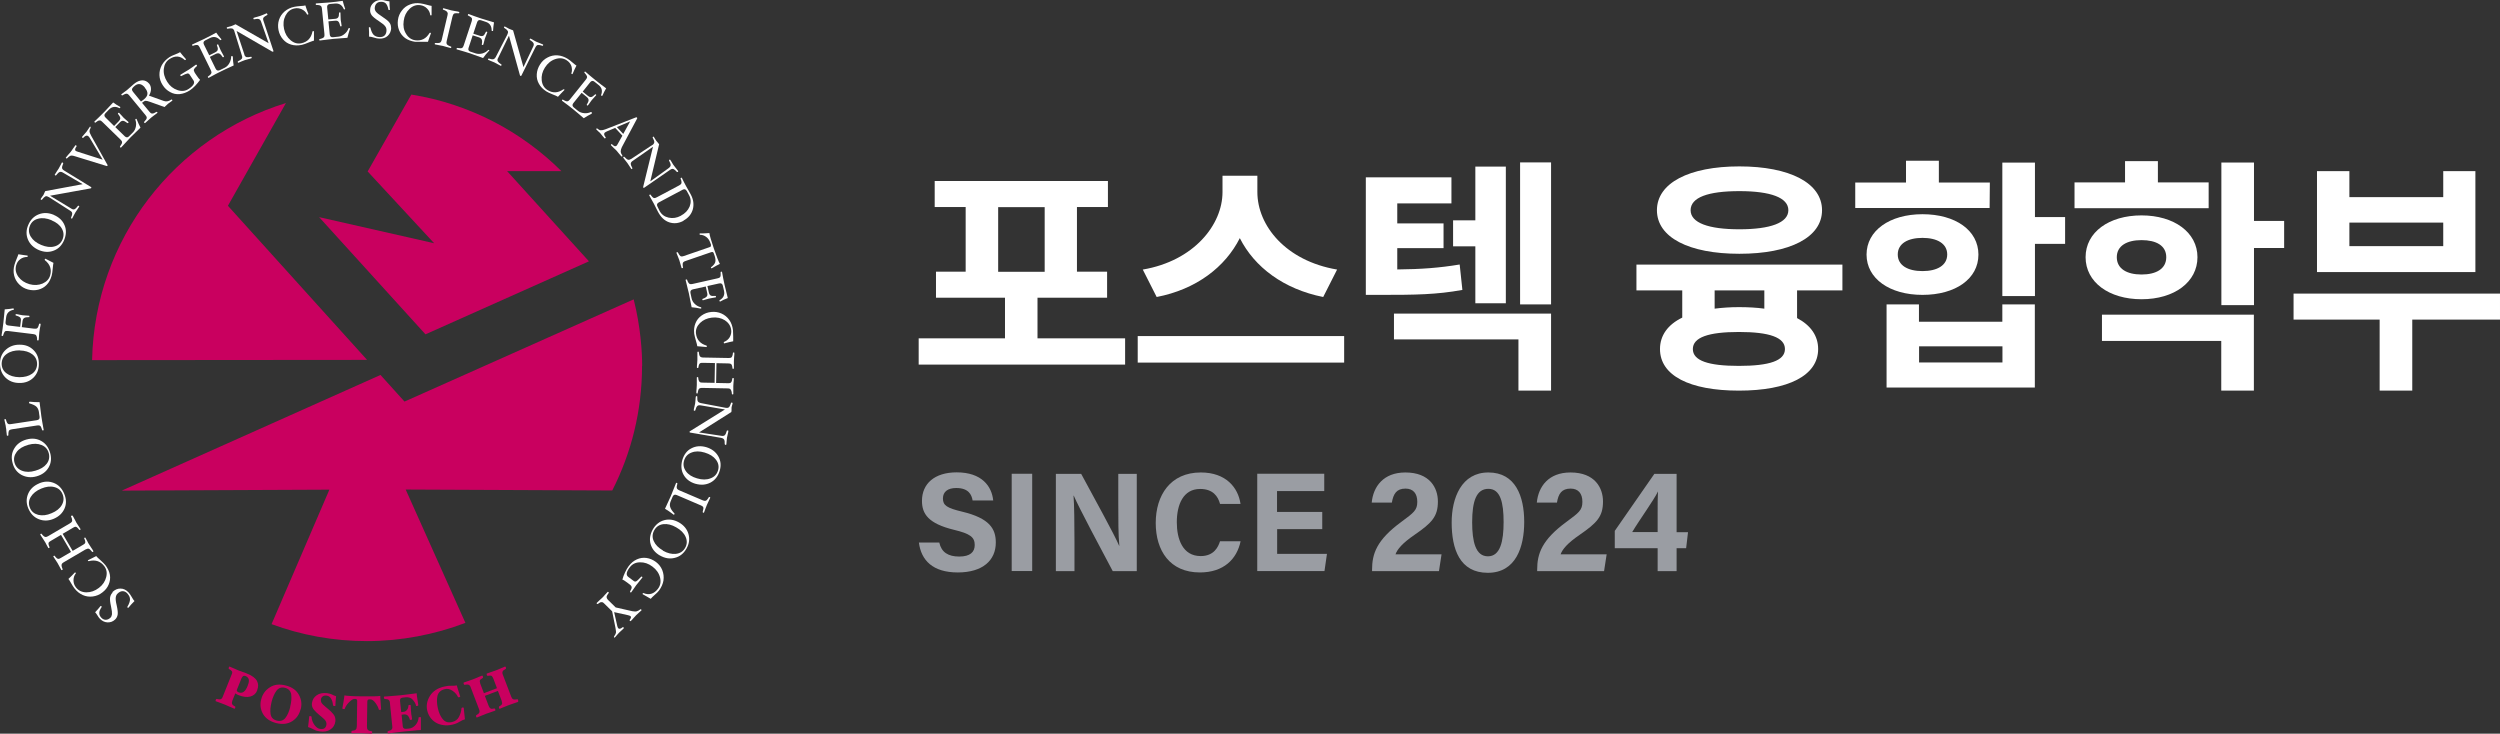 <?xml version="1.0" encoding="UTF-8"?>
<svg id="_레이어_1" xmlns="http://www.w3.org/2000/svg" viewBox="0 0 212.29 62.3">
  <rect x="0" y="0" width="212.29" height="62.3" fill="#333333" stroke="none"/>
  <defs>
    <style>
      .cls-1 {
        fill: #fff;
      }

      .cls-2 {
        fill: #9a9da3;
      }

      .cls-3 {
        fill: #c9005f;
      }
    </style>
  </defs>
  <g>
    <g>
      <path class="cls-2" d="M79.76,46.07c.18.83.76,1.19,1.69,1.19s1.32-.38,1.32-.98c0-.67-.39-.96-1.76-1.29-2.18-.53-2.72-1.35-2.72-2.46,0-1.44,1.05-2.42,2.95-2.42,2.13,0,2.98,1.18,3.1,2.39h-1.75c-.08-.51-.36-1.06-1.39-1.06-.7,0-1.13.3-1.13.89s.34.81,1.64,1.12c2.33.56,2.85,1.46,2.85,2.62,0,1.51-1.11,2.54-3.23,2.54s-3.11-1.03-3.3-2.54h1.75-.02Z"/>
      <path class="cls-2" d="M87.65,40.23v8.26h-1.74v-8.26h1.74Z"/>
      <path class="cls-2" d="M89.66,48.5v-8.26h2.15c1,1.86,2.85,5.2,3.22,6.1h.02c-.09-.86-.09-2.3-.09-3.65v-2.45h1.57v8.26h-2.04c-.86-1.61-2.91-5.46-3.31-6.41h-.02c.06.72.08,2.42.08,3.9v2.51s-1.58,0-1.58,0Z"/>
      <path class="cls-2" d="M105.35,45.95c-.32,1.54-1.45,2.66-3.46,2.66-2.55,0-3.75-1.85-3.75-4.2s1.24-4.29,3.83-4.29c2.14,0,3.17,1.29,3.37,2.67h-1.74c-.17-.64-.6-1.27-1.69-1.27-1.43,0-1.98,1.32-1.98,2.83,0,1.4.48,2.87,2.03,2.87,1.13,0,1.49-.78,1.64-1.26h1.75Z"/>
      <path class="cls-2" d="M112.29,44.93h-3.84v2.1h4.23l-.21,1.46h-5.71v-8.26h5.69v1.47h-4.01v1.77h3.84v1.46h0Z"/>
      <path class="cls-2" d="M116.51,48.5v-.11c0-1.36.38-2.53,2.48-4.07,1.07-.79,1.36-1,1.36-1.71s-.35-1.12-1-1.12c-.76,0-1.03.44-1.16,1.19h-1.71c.13-1.37,1-2.56,2.86-2.56,2.08,0,2.76,1.32,2.76,2.46,0,1.27-.49,1.81-1.99,2.84-1.02.7-1.45,1.21-1.61,1.65h3.91l-.22,1.43h-5.68Z"/>
      <path class="cls-2" d="M129.43,44.32c0,2.12-.7,4.32-3.09,4.32s-3.07-2.02-3.07-4.27c0-2.07.82-4.25,3.12-4.25s3.04,2.02,3.04,4.2ZM125.01,44.34c0,1.66.29,2.9,1.34,2.9s1.33-1.28,1.33-2.91-.26-2.82-1.29-2.82-1.38,1.06-1.38,2.84h0Z"/>
      <path class="cls-2" d="M130.53,48.5v-.11c0-1.36.38-2.53,2.48-4.07,1.07-.79,1.36-1,1.36-1.71s-.35-1.12-1-1.12c-.76,0-1.04.44-1.16,1.19h-1.71c.13-1.37,1-2.56,2.86-2.56,2.08,0,2.76,1.32,2.76,2.46,0,1.27-.49,1.81-1.99,2.84-1.02.7-1.45,1.21-1.61,1.65h3.91l-.22,1.43h-5.68,0Z"/>
      <path class="cls-2" d="M140.76,48.5v-1.95h-3.64v-1.47l3.36-4.84h1.89v4.95h.97l-.16,1.36h-.81v1.95h-1.61ZM140.76,43.65c0-.9,0-1.41.03-1.92-.32.69-1.59,2.44-2.19,3.45h2.16v-1.54h0Z"/>
    </g>
    <g>
      <path class="cls-1" d="M95.54,28.73v2.23h-17.53v-2.23h7.33v-3.45h-5.86v-2.21h2.52v-5.49h-2.63v-2.21h14.71v2.21h-2.63v5.49h2.56v2.21h-5.91v3.45h7.44ZM84.76,23.08h3.95v-5.49h-3.95v5.49Z"/>
      <path class="cls-1" d="M114.14,28.54v2.25h-17.53v-2.25h17.53ZM112.36,25.22c-3.36-.67-5.84-2.54-7.08-5-1.24,2.46-3.7,4.35-7.06,5l-1.18-2.33c4.35-.74,6.77-3.81,6.77-6.58v-1.39h2.96v1.39c0,2.84,2.4,5.84,6.77,6.58,0,0-1.18,2.33-1.18,2.33Z"/>
      <path class="cls-1" d="M124.17,24.62c-2.19.4-4.01.42-6.87.42h-1.32v-9.98h7.27v2.21h-4.6v1.7h3.93v2.1h-3.93v1.81c2.04-.02,3.55-.13,5.3-.42l.23,2.16h-.01ZM118.37,26.63h13.34v6.54h-2.77v-4.35h-10.57s0-2.19,0-2.19ZM125.28,20.92h-1.89v-2.21h1.89v-4.56h2.59v11.6h-2.59v-4.83ZM131.71,13.79v12.06h-2.63v-12.06h2.63Z"/>
      <path class="cls-1" d="M152.6,24.66v2.35c1.16.61,1.79,1.51,1.79,2.63,0,2.25-2.54,3.53-6.73,3.53s-6.7-1.28-6.7-3.53c0-1.16.67-2.08,1.89-2.67v-2.31h-3.89v-2.19h17.49v2.19s-3.85,0-3.85,0ZM140.7,17.85c0-2.31,2.73-3.72,7-3.72s7.02,1.41,7.02,3.72-2.73,3.7-7.02,3.7-7-1.39-7-3.7ZM143.56,17.85c0,1.07,1.51,1.62,4.14,1.62s4.16-.55,4.16-1.62-1.51-1.62-4.16-1.62-4.14.53-4.14,1.62ZM151.57,29.64c0-.99-1.32-1.45-3.91-1.45s-3.91.46-3.91,1.45,1.32,1.43,3.91,1.43,3.91-.44,3.91-1.43ZM149.82,24.66h-4.22v1.55c.63-.08,1.32-.13,2.06-.13.78,0,1.51.04,2.16.13v-1.55Z"/>
      <path class="cls-1" d="M168.95,17.66h-11.41v-2.16h4.31v-1.85h2.79v1.85h4.33l-.02,2.16h0ZM163.25,25.04c-2.8,0-4.75-1.39-4.75-3.42s1.95-3.43,4.75-3.43,4.75,1.37,4.75,3.43-1.95,3.42-4.75,3.42ZM170.04,25.85h2.75v7.06h-12.59v-7.06h2.75v1.47h7.08v-1.47h0ZM163.25,23.02c1.24,0,2.1-.48,2.1-1.41s-.86-1.41-2.1-1.41-2.1.48-2.1,1.41.86,1.41,2.1,1.41ZM170.04,29.41h-7.08v1.37h7.08v-1.37ZM175.36,20.71h-2.56v4.43h-2.77v-11.33h2.77v4.62h2.56v2.27h0Z"/>
      <path class="cls-1" d="M187.55,17.68h-11.39v-2.19h4.29v-1.81h2.79v1.81h4.31v2.19h0ZM181.85,25.41c-2.77,0-4.75-1.45-4.75-3.57s1.98-3.55,4.75-3.55,4.75,1.45,4.75,3.55-1.95,3.57-4.75,3.57ZM178.49,26.72h12.9v6.45h-2.77v-4.22h-10.13v-2.23h0ZM181.85,23.31c1.24,0,2.1-.48,2.1-1.47s-.86-1.45-2.1-1.45-2.1.48-2.1,1.45.84,1.47,2.1,1.47ZM193.96,21.06h-2.56v4.85h-2.77v-12.11h2.77v4.96h2.56v2.29h0Z"/>
      <path class="cls-1" d="M212.28,27.14h-7.44v6.03h-2.77v-6.03h-7.31v-2.21h17.53v2.21h0ZM210.2,23.1h-13.45v-8.57h2.75v2.21h7.97v-2.21h2.73s0,8.57,0,8.57ZM207.47,18.9h-7.97v2h7.97v-2Z"/>
    </g>
  </g>
  <g>
    <g>
      <g>
        <path class="cls-1" d="M9.54,50.28c.22-.21.45-.31.7-.3.25,0,.47.11.68.33.09.1.18.23.27.39.08.15.16.27.23.34-.18.18-.36.37-.52.57-.02.02-.04,0-.07-.02-.02-.02-.03-.04-.01-.07.15-.25.22-.46.22-.63s-.08-.33-.23-.5c-.12-.13-.25-.19-.4-.19-.14,0-.29.07-.42.2-.09.08-.14.19-.16.33-.02.13,0,.36.08.68.08.36.11.62.08.79-.03.16-.1.3-.22.41-.18.17-.39.25-.64.24s-.46-.12-.65-.31c-.07-.07-.14-.17-.21-.29-.07-.11-.13-.2-.19-.26.18-.2.34-.37.46-.53.02-.02.04,0,.07.02s.04.05.02.07c-.13.19-.2.36-.2.5s.05.27.17.4c.11.12.24.18.38.18s.27-.06.39-.17c.08-.07.12-.17.14-.3.01-.13-.01-.34-.08-.65-.08-.37-.11-.63-.08-.79s.1-.3.21-.4l-.02-.04Z"/>
        <path class="cls-1" d="M7.47,47.57c.22-.11.46-.22.7-.35.05.07.16.17.33.32.21.19.36.34.45.45.2.26.33.54.38.82s.01.56-.1.82c-.11.27-.29.49-.54.68-.24.19-.51.3-.81.34-.3.04-.58,0-.85-.12s-.51-.31-.71-.57c-.08-.11-.19-.26-.3-.47-.09-.16-.16-.27-.21-.33.16-.14.34-.33.55-.55.02,0,.04,0,.07.03.02.02.02.04,0,.06-.13.17-.19.36-.19.58s.07.42.21.6c.21.27.5.41.88.42.38,0,.73-.12,1.07-.38.33-.25.53-.56.62-.92.09-.36.03-.67-.18-.94-.32-.41-.75-.55-1.29-.41-.03,0-.05,0-.07-.02-.03-.03-.03-.06,0-.07h0Z"/>
        <path class="cls-1" d="M6.1,43.79s.06-.02.07,0c.05.09.11.19.17.31.06.12.11.21.15.29.05.08.1.16.17.26s.13.19.18.28c.01.02,0,.04-.04.06-.03.02-.06.02-.07,0-.08-.1-.14-.17-.19-.21s-.1-.05-.15-.05-.11.04-.2.09l-.87.51.85,1.45.87-.51c.09-.05.15-.1.17-.13.03-.04.04-.09.03-.15,0-.07-.04-.16-.09-.27,0-.02,0-.04.03-.06.04-.02.06-.02.07,0,.05.08.1.18.16.29.05.11.1.2.15.27.05.08.11.17.18.28.08.11.14.21.19.3.01.02,0,.04-.04.06-.03.02-.06.02-.07,0-.11-.14-.2-.23-.27-.26s-.17,0-.29.06l-1.84,1.08c-.09.05-.15.1-.17.15-.02.04-.03.1-.02.17s.04.16.09.28c.01.02,0,.04-.04.06s-.06.02-.07,0c-.05-.08-.11-.19-.17-.31-.06-.12-.11-.21-.16-.29-.05-.08-.1-.16-.17-.26s-.13-.2-.18-.28c-.01-.02,0-.04.04-.06s.06-.02.07,0c.07.09.13.16.18.2.05.04.1.06.14.06.05,0,.12-.03.22-.09l.85-.5-.85-1.45-.85.5c-.09.05-.15.1-.18.13-.03.04-.04.09-.03.15,0,.06.04.16.09.27.01.02,0,.04-.04.06s-.06.02-.07,0c-.05-.08-.1-.18-.16-.29-.05-.11-.1-.2-.15-.27-.05-.08-.1-.17-.18-.28-.08-.11-.14-.21-.19-.3,0-.02,0-.04.04-.06s.06-.02.07,0c.08.1.14.17.2.21.05.04.11.06.16.06s.12-.03.21-.08l1.84-1.08c.12-.07.19-.15.19-.23s-.02-.2-.1-.36c0-.02,0-.04.03-.06h.04Z"/>
        <path class="cls-1" d="M3.31,41.05c.44-.19.86-.2,1.26-.04.4.16.69.46.88.91s.2.87.03,1.26c-.17.39-.47.68-.91.87s-.87.2-1.27.04c-.41-.16-.7-.46-.89-.9-.19-.44-.19-.86-.02-1.26.17-.4.48-.69.93-.88h-.01ZM3.5,41.49c-.41.17-.71.41-.89.71-.18.3-.2.61-.07.92.13.32.37.51.71.6.34.08.72.04,1.13-.14.41-.17.7-.4.87-.7s.19-.6.06-.92-.37-.52-.7-.6c-.33-.09-.7-.04-1.11.13Z"/>
        <path class="cls-1" d="M2.26,37.32c.46-.13.88-.08,1.25.13.37.21.62.55.75,1.01.13.47.08.88-.14,1.25-.22.37-.56.61-1.02.74s-.89.08-1.27-.12c-.38-.21-.64-.54-.76-1.01-.13-.46-.08-.88.15-1.25.22-.37.57-.62,1.03-.75h0ZM2.39,37.78c-.43.12-.76.31-.97.59s-.28.58-.19.91c.09.33.3.56.63.69.33.13.71.13,1.14,0,.43-.12.75-.31.96-.58s.27-.57.18-.91c-.09-.33-.29-.56-.61-.69-.32-.13-.69-.14-1.12-.02h-.02Z"/>
        <path class="cls-1" d="M2.51,34.11c.27.03.56.04.85.04.07.56.12.96.15,1.19.03.23.1.62.2,1.17,0,.02-.02.04-.06.04s-.06,0-.07-.03c-.05-.17-.1-.29-.15-.34-.06-.06-.15-.07-.29-.05l-2.11.32c-.1.02-.18.04-.22.07s-.07.08-.08.15c-.02.07-.02.16-.02.29,0,.02-.02.04-.06.04s-.06,0-.07-.03c0-.1-.03-.21-.04-.35,0-.13-.02-.24-.04-.33,0-.09-.03-.2-.06-.32-.03-.13-.05-.25-.07-.34,0-.02.02-.04.06-.04s.06,0,.07.03c.03.12.07.21.1.27.03.06.07.1.12.12s.12.02.23,0l2.18-.33c.18-.03.25-.12.23-.29l-.06-.43c-.03-.18-.1-.32-.21-.43-.12-.11-.32-.2-.6-.28,0,0-.02-.02-.02-.04v-.06s.02-.03.04-.03h0Z"/>
        <path class="cls-1" d="M1.69,29.27c.48,0,.87.16,1.17.47.3.3.45.7.44,1.18,0,.48-.17.87-.48,1.17-.31.29-.7.44-1.18.43-.48,0-.88-.16-1.19-.47-.31-.32-.45-.71-.45-1.19s.17-.87.49-1.16c.32-.29.72-.44,1.2-.43ZM1.68,29.75c-.45,0-.81.09-1.1.3-.29.2-.43.48-.44.82,0,.34.13.62.41.83.28.21.64.32,1.09.33.44,0,.8-.09,1.08-.29s.42-.48.43-.82c0-.34-.13-.62-.4-.83s-.63-.32-1.07-.33h0Z"/>
        <path class="cls-1" d="M1.14,26.19s.04.03.04.08c0,.02-.02.04-.04.04-.18.03-.32.1-.43.21-.11.11-.17.26-.19.44l-.05.39c-.02.17.06.27.24.29l1,.12.06-.5c.02-.15,0-.25-.07-.31-.06-.06-.18-.11-.35-.16-.02,0-.03-.02-.03-.06s.02-.06.04-.06c.08,0,.17.03.28.05.11.02.2.04.27.05.07,0,.16.02.27.02.12,0,.21.01.29.02.02,0,.03.02.03.07,0,.04-.02.06-.04.05-.19,0-.32.02-.4.07-.08.05-.13.14-.15.28l-.06.5,1.04.13c.1.01.18,0,.22-.01.05-.02.09-.06.12-.12.03-.06.06-.15.09-.27,0-.02.03-.03.07-.03s.06.02.06.04c0,.1-.03.21-.06.35-.02.13-.04.24-.05.33s-.02.2-.03.33c0,.13-.02.25-.03.35,0,.02-.03.03-.07.03s-.06-.02-.06-.04c0-.12,0-.22-.03-.28-.02-.07-.05-.12-.08-.15-.04-.03-.11-.05-.22-.07l-2.12-.26c-.1-.01-.18,0-.22,0-.05.02-.09.06-.12.12-.03.06-.07.15-.1.27,0,.02-.02.03-.07.03-.04,0-.06-.02-.06-.04.06-.36.12-.74.16-1.12.04-.36.08-.73.11-1.1.27-.02.5-.04.71-.08h.03Z"/>
        <path class="cls-1" d="M3.84,21.96c.22.12.45.23.7.36-.02.08-.04.23-.06.46-.02.29-.06.49-.09.62-.09.32-.23.59-.43.79-.2.21-.44.34-.72.41s-.57.06-.87-.02c-.29-.08-.55-.23-.75-.44-.21-.21-.35-.46-.42-.75-.07-.29-.06-.59.03-.91.04-.13.1-.31.19-.52.07-.17.12-.29.14-.37.21.04.47.07.77.11.02,0,.03.03.02.08,0,.03-.02.04-.05.04-.21,0-.41.06-.58.19-.18.13-.29.31-.35.53-.09.33-.03.65.19.96.22.3.53.51.94.63.4.11.77.09,1.11-.05.34-.15.56-.38.65-.7.14-.5,0-.93-.44-1.28-.02-.02-.03-.04-.02-.07,0-.04.03-.06.05-.05v-.02Z"/>
        <path class="cls-1" d="M4.57,18.25c.44.19.75.48.91.87.17.39.15.81-.03,1.26-.19.45-.48.75-.88.9-.4.16-.82.14-1.26-.04-.44-.19-.75-.48-.93-.88-.17-.4-.17-.82.02-1.26s.48-.74.89-.9c.41-.16.83-.14,1.27.04h.01ZM4.38,18.7c-.41-.17-.79-.22-1.13-.13-.34.08-.58.28-.71.6s-.11.62.07.92c.18.3.48.54.89.71.41.17.78.22,1.11.13.33-.08.57-.29.7-.6.13-.32.11-.62-.06-.92s-.46-.53-.87-.7h0Z"/>
        <path class="cls-1" d="M5.34,13.82s.04.04.03.06c-.07.17-.11.3-.1.38,0,.08.07.16.19.23l2.28,1.4s.03.04.01.07c0,.02-.03.03-.07.04l-3.43.62,1.8,1.09s.02.01.03.02c.1.06.19.07.26.03.08-.04.17-.13.28-.28.01-.02.04-.02.07,0,.04.02.05.04.04.06-.04.07-.1.15-.17.26-.07.1-.12.18-.16.24s-.08.15-.14.26c-.05.11-.1.19-.13.25-.01.02-.04.02-.07,0s-.04-.04-.03-.06c.07-.17.11-.29.1-.38,0-.08-.07-.16-.19-.23l-1.8-1.15h-.02c-.11-.07-.2-.09-.27-.05-.08.04-.17.13-.29.28,0,.02-.03.02-.07,0s-.05-.04-.04-.06c.03-.04.07-.1.12-.18.05-.07.08-.12.11-.15.03-.04.05-.1.08-.17s.06-.12.08-.17l3.18-.59-1.67-.98c-.11-.07-.21-.08-.29-.05s-.18.13-.3.28c-.01.02-.04.02-.07,0-.04-.02-.05-.04-.04-.06.04-.07.1-.16.17-.27.07-.1.12-.18.16-.24.04-.06.08-.15.14-.26.05-.11.1-.19.13-.25.01-.02.04-.02.07,0h.02Z"/>
        <path class="cls-1" d="M7.67,10.77s.05.06.03.08c-.07.11-.1.21-.1.29,0,.09.05.22.15.4l1.38,2.47v.07s-.04.03-.07.02l-2.66-.82c-.15-.05-.25-.07-.31-.07s-.12.01-.17.05c-.06.03-.13.1-.23.19,0,0-.02.01-.03.01-.02,0-.03,0-.04-.02-.03-.03-.04-.05-.03-.06.06-.08.13-.16.21-.25.08-.08.14-.16.2-.23s.12-.16.19-.27c.08-.11.15-.21.21-.29.01-.02.04-.02.07.01.03.03.04.04.04.06-.07.11-.12.19-.13.25s0,.11.05.15c.03.02.09.05.19.08l2.1.67-1.1-1.85c-.05-.08-.1-.13-.13-.15-.12-.09-.26-.04-.43.15-.01.01-.03,0-.07-.02-.03-.03-.04-.05-.02-.07.04-.05.1-.12.18-.21s.15-.17.2-.23c.04-.05.09-.12.14-.21.06-.09.11-.16.15-.22.01-.01.03,0,.06.01h-.03Z"/>
        <path class="cls-1" d="M11.6,10.11c.1.27.22.51.33.73-.4.38-.68.66-.85.83-.16.17-.43.45-.8.86-.02.02-.04.01-.07-.02-.03-.03-.03-.05-.02-.07.07-.1.12-.18.15-.24.03-.06.03-.12.02-.17-.01-.05-.06-.11-.13-.18l-1.53-1.49c-.07-.07-.14-.12-.18-.13-.05-.01-.1,0-.17.02-.06.03-.14.08-.24.16-.02.02-.04.01-.07-.02-.03-.03-.04-.05-.02-.07.27-.25.54-.52.81-.79.27-.28.53-.56.78-.83.19.14.39.27.6.38.02.02.01.05-.02.09-.02.02-.04.02-.06.01-.33-.17-.62-.13-.87.12l-.31.32c-.12.12-.11.25.02.37l.72.71.39-.4c.1-.11.15-.2.13-.29-.01-.09-.08-.2-.19-.34-.02-.02-.01-.04.02-.07.03-.03.05-.03.07-.02.05.05.12.12.2.21.07.08.13.15.18.2s.12.11.2.18c.09.08.16.14.22.19.02.02.01.04-.02.07s-.05.03-.07.02c-.15-.11-.27-.18-.36-.19s-.19.03-.28.13l-.39.4.8.78c.13.12.25.13.37,0l.34-.34c.12-.12.2-.29.24-.49.04-.21.02-.4-.05-.58,0-.01,0-.03.01-.04s.03-.02.05-.03c.02,0,.04,0,.05.01h0Z"/>
        <path class="cls-1" d="M14.62,8.48s.03.06.01.07c-.04.03-.11.09-.22.16-.07.05-.12.09-.14.1-.03.03-.08.07-.15.14-.06.06-.11.11-.15.14l-1.23-.44c-.17-.06-.29-.09-.37-.09-.07,0-.18.06-.31.17l.62.75c.07.08.12.13.17.15.05.02.1.01.17,0,.07-.02.15-.07.26-.13.02-.01.04,0,.07.02.03.03.03.06.01.07-.08.06-.17.13-.28.21s-.19.14-.26.2c-.07.06-.15.13-.24.22-.1.09-.19.17-.26.23-.02.01-.04,0-.07-.03-.02-.03-.03-.05-.01-.07.08-.09.14-.16.18-.22.03-.06.05-.11.04-.16,0-.05-.04-.11-.11-.2l-1.36-1.65c-.07-.08-.12-.13-.17-.15s-.1-.02-.17,0-.15.07-.26.13c-.02.01-.04,0-.07-.03s-.03-.06-.01-.07c.08-.06.17-.13.28-.21.11-.07.19-.14.26-.2.07-.06.15-.13.25-.22.1-.09.19-.17.26-.23.25-.21.49-.31.72-.32.23,0,.42.09.59.29.1.12.15.28.15.46s-.06.37-.17.55l1.25.45c.11.04.21.05.32.03.1-.02.22-.07.34-.15.02-.01.04,0,.06.03ZM12.31,7.44c-.28-.34-.57-.39-.86-.16-.1.08-.16.15-.2.2-.04.06-.05.11-.04.16.01.05.05.11.12.2l.64.78c.07-.04.16-.11.26-.19.18-.15.28-.3.29-.46s-.06-.34-.23-.53h.02Z"/>
        <path class="cls-1" d="M16.72,5.54s.02.06,0,.07c-.14.11-.22.21-.25.28s0,.17.07.29l.15.22c.13.2.23.32.3.38-.12.17-.26.34-.42.51s-.32.3-.46.39c-.28.18-.56.28-.85.31s-.56-.03-.81-.17c-.26-.14-.47-.33-.64-.6-.17-.26-.26-.54-.27-.84s.06-.58.2-.85c.15-.27.37-.49.65-.68.11-.07.27-.15.49-.23.19-.07.33-.14.41-.19.13.17.3.37.5.59.01.02,0,.04-.04.07-.03.02-.05.02-.07,0-.39-.36-.81-.38-1.28-.08-.29.19-.45.47-.49.84-.04.37.06.74.29,1.1.22.35.51.58.87.7.35.12.67.09.95-.1.41-.27.55-.51.41-.72l-.33-.5c-.05-.07-.11-.1-.19-.09-.08.01-.26.09-.52.22-.02.01-.04,0-.07-.04-.02-.03-.02-.06,0-.07.08-.05.21-.13.37-.23.16-.09.28-.17.35-.21.07-.05.17-.11.29-.2.13-.09.23-.16.31-.22.02-.01.04,0,.06.03l.02.02Z"/>
        <path class="cls-1" d="M19.77,4.76c0,.29.03.55.07.8-.5.23-.86.39-1.07.5-.21.1-.56.28-1.05.55-.02.01-.04,0-.06-.04-.02-.03-.02-.06,0-.07.1-.07.18-.13.22-.18s.07-.1.08-.15c0-.05-.02-.12-.06-.22l-.94-1.92c-.05-.09-.09-.15-.13-.18-.04-.03-.1-.04-.17-.03-.07,0-.16.03-.28.07-.02,0-.04,0-.06-.04-.02-.04-.02-.06,0-.07.34-.15.68-.31,1.03-.48s.69-.35,1.01-.53c.13.2.28.38.44.56.01.03,0,.05-.05.07-.02,0-.04,0-.06,0-.26-.27-.54-.33-.86-.17l-.4.2c-.15.08-.19.19-.11.36l.45.91.5-.25c.13-.07.21-.14.22-.23.02-.09,0-.21-.07-.38-.01-.02,0-.04.04-.06s.06-.02.07,0c.03.07.07.16.11.26.04.1.08.19.11.25s.08.14.13.24c.06.1.11.19.14.26.01.02,0,.04-.04.06s-.06.02-.07,0c-.1-.16-.19-.25-.28-.3-.08-.04-.19-.03-.31.03l-.5.25.49,1c.08.16.19.2.35.13l.43-.21c.16-.08.29-.21.39-.39.1-.18.15-.37.15-.56,0-.01,0-.03.02-.03s.04-.01.06,0c.02,0,.03.01.04.03l.02-.04Z"/>
        <path class="cls-1" d="M22.71,1.2s0,.06-.01.07c-.17.08-.27.16-.32.22-.05.07-.05.17,0,.3l.84,2.54s0,.05-.03.06c-.02,0-.04,0-.08-.01l-3.02-1.75.66,1.99v.03c.04.11.1.17.18.2.08.02.21.01.39-.03.02,0,.04.01.05.05.01.04,0,.06-.01.07-.07.03-.17.06-.3.09-.12.03-.21.06-.28.08-.07.02-.16.06-.28.11-.11.05-.2.08-.26.11-.02,0-.04,0-.05-.05-.01-.04,0-.06.02-.07.16-.08.27-.16.32-.22.05-.07.05-.17,0-.3l-.63-2.04v-.02c-.05-.12-.11-.19-.19-.21s-.21-.02-.4.02c-.02,0-.04,0-.05-.05-.01-.04,0-.06.01-.07.05-.02.12-.04.21-.06.08-.02.14-.03.18-.05.05-.02.11-.04.17-.07.07-.03.12-.06.17-.08l2.81,1.61-.64-1.83c-.04-.12-.11-.2-.19-.22-.08-.03-.22-.02-.41.02-.02,0-.04,0-.05-.05-.01-.04,0-.06.01-.07.07-.03.18-.06.3-.09.12-.03.21-.06.27-.08.07-.02.16-.06.28-.11.11-.05.2-.08.26-.11.02,0,.04,0,.05.05l.02.02Z"/>
        <path class="cls-1" d="M26.66,2.66v.79c-.08.02-.23.07-.43.15-.26.11-.46.18-.6.21-.33.07-.63.06-.9-.02-.28-.08-.51-.23-.7-.45s-.32-.48-.38-.78-.05-.59.04-.87c.09-.28.25-.52.48-.72.23-.19.5-.33.82-.39.13-.03.32-.05.55-.07.18,0,.31-.03.39-.05.06.2.15.45.26.73,0,.02-.02.04-.06.05-.03,0-.05,0-.06-.02-.09-.19-.24-.33-.44-.43-.2-.09-.41-.12-.63-.07-.34.07-.59.28-.76.61-.17.34-.21.71-.12,1.13.09.4.27.72.56.96.29.24.59.32.92.25.51-.11.82-.44.93-.98,0-.03.02-.04.05-.05.04,0,.06,0,.07.02h.01Z"/>
        <path class="cls-1" d="M29.72,2.44c-.09.27-.16.53-.22.77-.55.04-.95.07-1.18.09s-.62.07-1.17.14c-.02,0-.04-.02-.04-.06s0-.06.03-.06c.12-.03.21-.06.27-.09.06-.03.1-.07.12-.11s.03-.12.02-.23l-.21-2.13c-.01-.1-.03-.18-.06-.22-.03-.04-.08-.07-.14-.09-.07-.02-.16-.03-.29-.03-.02,0-.04-.02-.04-.06s0-.06.03-.07c.37-.02.75-.05,1.13-.08.39-.04.77-.08,1.13-.14.06.23.13.46.21.68,0,.03-.02.05-.07.05-.02,0-.04,0-.05-.03-.14-.34-.39-.5-.74-.47l-.44.04c-.17.02-.25.12-.23.3l.1,1.01.55-.05c.15,0,.24-.06.29-.13.05-.07.07-.2.07-.38,0-.02.02-.04.06-.04s.06,0,.06.03c0,.08.01.17.01.29,0,.11,0,.2.01.27,0,.07.02.16.04.27.02.12.03.21.04.29,0,.02-.02.04-.06.04s-.06,0-.06-.03c-.04-.18-.09-.31-.15-.37-.06-.07-.16-.1-.3-.08l-.55.05.11,1.11c.02.18.11.26.28.24l.48-.05c.17-.02.34-.09.5-.23.16-.13.27-.29.33-.47,0,0,.02-.02.04-.02s.04,0,.06,0c.02,0,.03.02.03.04Z"/>
        <path class="cls-1" d="M33.22,2.33c0,.3-.11.54-.29.71s-.42.25-.71.24c-.13,0-.29-.03-.47-.09-.16-.05-.3-.08-.41-.08,0-.26,0-.52-.02-.77,0-.02.02-.04.07-.03.03,0,.05,0,.06.04.07.28.16.49.28.61s.29.18.51.19c.18,0,.32-.04.42-.14.1-.1.16-.25.16-.44,0-.12-.03-.24-.12-.35-.08-.11-.26-.25-.53-.43-.31-.2-.51-.37-.61-.5-.09-.13-.14-.28-.13-.44,0-.25.1-.45.29-.62.18-.16.41-.24.68-.23.1,0,.22.02.35.06.12.03.23.05.32.05,0,.27.02.5.04.71,0,.02-.02.04-.06.03-.04,0-.06,0-.07-.04-.04-.23-.11-.39-.2-.5-.09-.1-.23-.16-.4-.16s-.3.04-.4.14c-.1.1-.15.23-.16.4,0,.11.03.21.11.31.08.1.25.24.52.41.32.21.52.37.62.51.1.13.14.28.13.43l.02-.02Z"/>
        <path class="cls-1" d="M36.6,2.81c-.09.23-.17.48-.26.74-.08,0-.24,0-.46,0-.29,0-.5,0-.63,0-.33-.05-.61-.15-.85-.32-.23-.17-.4-.39-.51-.66-.11-.27-.14-.56-.1-.87.04-.3.15-.57.34-.81.18-.24.41-.41.69-.51.28-.11.58-.14.9-.09.14.02.32.06.54.12.18.05.3.08.39.09,0,.21,0,.47,0,.78,0,.02-.03.03-.07.03-.03,0-.04-.02-.05-.04-.02-.21-.11-.39-.27-.55s-.35-.25-.57-.28c-.34-.05-.65.06-.92.32-.27.26-.44.6-.49,1.02-.06.41,0,.77.2,1.09.19.32.45.5.78.55.52.07.92-.13,1.21-.61,0-.02.03-.03.06-.03.04,0,.06.02.06.04h0Z"/>
        <path class="cls-1" d="M38.32,4.03s-.03.06-.05.05c-.1-.02-.21-.05-.34-.09-.12-.04-.23-.07-.32-.09s-.19-.04-.32-.06-.25-.05-.35-.07c-.02,0-.03-.03-.02-.07,0-.04.02-.05.05-.05.18.02.3,0,.38-.02.07-.03.13-.12.16-.25l.49-2.08c.02-.1.03-.18,0-.23s-.05-.09-.11-.13c-.06-.04-.14-.08-.26-.12-.02,0-.03-.03-.02-.07,0-.04.03-.06.05-.05.1.02.21.05.34.09.12.04.23.07.32.09.09.02.19.04.32.06s.25.04.34.07c.02,0,.03.03.02.07,0,.04-.03.06-.05.05-.12,0-.22-.02-.29,0-.07,0-.12.03-.15.07-.03.04-.06.11-.09.21l-.49,2.08c-.02.1-.03.18,0,.22,0,.05.05.09.11.13s.14.08.26.12c.02,0,.03.03.02.07Z"/>
        <path class="cls-1" d="M41.53,4.31c-.2.21-.37.42-.51.62-.52-.19-.89-.32-1.11-.4-.22-.07-.6-.19-1.13-.34-.02,0-.03-.03,0-.07,0-.04.03-.05.05-.05.12.02.22.03.28.03.07,0,.12-.02.16-.05s.07-.1.11-.2l.67-2.03c.03-.1.04-.17.03-.22,0-.05-.04-.1-.09-.14s-.14-.09-.25-.15c-.02,0-.03-.03,0-.07,0-.04.03-.06.05-.05.35.13.7.26,1.07.38s.73.23,1.09.33c-.04.23-.07.47-.08.71,0,.03-.04.03-.09.02-.02,0-.04-.02-.03-.04,0-.37-.16-.62-.49-.73l-.42-.14c-.16-.05-.27,0-.33.18l-.32.96.53.17c.14.05.25.04.32,0s.14-.16.22-.32c0-.02.03-.03.07-.02s.05.03.05.05c-.02.07-.06.16-.1.27-.04.1-.08.19-.1.25-.02.07-.05.15-.07.26-.03.11-.05.21-.08.28,0,.02-.03.03-.07.02s-.05-.03-.05-.05c.04-.18.04-.32,0-.4-.03-.09-.11-.15-.24-.2l-.53-.17-.35,1.06c-.06.17,0,.28.16.33l.46.15c.17.05.35.05.55,0,.2-.06.37-.16.5-.3,0-.01.02-.01.04,0,.02,0,.03.02.05.03,0,.02,0,.03,0,.05h0Z"/>
        <path class="cls-1" d="M46.13,3.85s-.04.05-.06.04c-.18-.06-.3-.08-.39-.07-.08,0-.15.08-.22.21l-1.19,2.4s-.04.03-.07.02c-.02,0-.03-.03-.05-.06l-.93-3.36-.92,1.89s0,.02-.02.03c-.05.1-.05.19,0,.27.04.07.14.16.3.26.02.01.02.04,0,.07-.02.04-.04.05-.06.04-.07-.03-.16-.08-.28-.15-.11-.06-.19-.11-.26-.14-.07-.03-.16-.07-.27-.11s-.2-.08-.26-.11c-.02-.01-.02-.03,0-.07.02-.03.04-.05.06-.04.17.06.3.08.38.06s.15-.08.22-.21l.98-1.9v-.02c.06-.11.07-.2.02-.28-.04-.07-.14-.16-.3-.26-.02,0-.02-.03,0-.07s.04-.05.06-.04c.05.02.11.06.19.1.07.04.12.07.16.09.05.02.1.04.17.07.07.02.13.05.18.07l.88,3.12.83-1.75c.06-.12.06-.21.02-.29s-.15-.17-.31-.27c-.02,0-.02-.04,0-.07.02-.04.04-.05.06-.04.07.03.17.08.28.15.11.06.19.11.25.13.07.03.16.07.27.11s.2.08.26.11c.02,0,.02.03,0,.07h.02Z"/>
        <path class="cls-1" d="M47.92,7.65c-.17.18-.36.36-.54.57-.07-.05-.21-.11-.42-.19-.27-.11-.46-.2-.57-.27-.28-.18-.49-.39-.63-.65-.14-.25-.2-.52-.18-.81s.11-.57.28-.83c.16-.26.38-.46.64-.59.26-.14.55-.2.84-.18.3.02.58.12.86.29.12.07.26.19.44.34.14.12.24.2.31.24-.1.19-.21.42-.33.71,0,.02-.04.02-.08,0-.02-.02-.03-.04-.02-.06.07-.2.06-.41,0-.61-.08-.21-.21-.37-.4-.49-.29-.19-.61-.22-.97-.1s-.65.36-.88.72c-.22.35-.31.71-.27,1.08s.2.64.48.82c.44.28.89.27,1.35-.05.02-.01.04-.01.07,0,.03.02.05.04.03.06h0Z"/>
        <path class="cls-1" d="M50.27,9.64c-.26.13-.49.26-.7.4-.42-.36-.72-.62-.9-.76-.18-.15-.49-.39-.94-.72-.02-.01,0-.04,0-.07.02-.03.05-.04.07-.03.1.06.19.11.26.13s.12.02.17,0,.1-.07.17-.15l1.34-1.67c.07-.08.1-.15.11-.2,0-.05,0-.1-.04-.16-.03-.06-.1-.14-.18-.23-.02-.01,0-.04,0-.07.03-.03.05-.04.07-.03.28.25.57.49.87.73s.61.48.9.69c-.12.2-.23.42-.32.63-.02.02-.05.02-.09-.01-.02-.02-.02-.03-.02-.05.14-.35.07-.63-.21-.85l-.35-.28c-.13-.11-.26-.09-.37.05l-.63.79.43.35c.11.09.21.13.3.11.08-.02.19-.09.32-.22,0-.02.04-.02.07,0,.03.03.04.05.02.07-.05.06-.11.13-.19.21-.08.08-.14.15-.18.2-.04.06-.1.13-.16.22-.07.1-.12.18-.17.23-.02.02-.04.02-.07,0-.03-.03-.04-.05-.02-.07.1-.16.15-.28.15-.38,0-.09-.05-.18-.16-.27l-.43-.35-.7.87c-.11.14-.1.26.03.37l.37.3c.14.11.31.17.52.19.21.02.4-.02.57-.1h.04s.03.03.03.05v.08Z"/>
        <path class="cls-1" d="M52.84,13.27s-.05.03-.07.02c-.07-.07-.14-.16-.22-.26-.07-.09-.13-.16-.18-.22-.06-.07-.14-.14-.24-.23-.1-.1-.19-.18-.25-.25-.02-.02,0-.04.02-.07s.05-.04.06-.02c.09.09.17.15.23.17s.11.01.16-.03c.03-.03.07-.08.11-.16l.39-.7-.61-.66-.69.29c-.09.04-.16.08-.19.11-.1.09-.07.23.08.41,0,.01,0,.03-.03.06-.03.03-.05.03-.07.02-.06-.06-.12-.14-.19-.22-.06-.08-.12-.15-.17-.21-.04-.05-.1-.1-.17-.16-.07-.07-.14-.13-.18-.18,0-.02,0-.04.02-.06.03-.03.06-.03.08,0,.09.08.18.13.27.14s.23-.01.41-.08l2.61-1.02s.05,0,.07.02c.02.03.03.05.02.07l-1.3,2.44c-.07.14-.1.26-.1.37s.06.23.14.35c.02.02,0,.05,0,.07h0ZM52.92,11.38l.59-1.07-1.13.48.55.59h0Z"/>
        <path class="cls-1" d="M57.55,14.6s-.05.02-.07,0c-.12-.14-.23-.22-.3-.25-.08-.03-.18,0-.29.08l-2.2,1.52s-.05.01-.07-.02c0-.01,0-.04,0-.08l.83-3.39-1.72,1.2s-.02.01-.03.02c-.09.07-.14.14-.14.23,0,.08.05.21.14.37,0,.02,0,.04-.03.06s-.06.03-.07,0c-.04-.06-.1-.15-.17-.26-.07-.11-.12-.19-.16-.24-.04-.06-.1-.14-.18-.23-.08-.09-.14-.17-.17-.22,0-.02,0-.04.03-.07.03-.02.06-.02.07,0,.12.13.23.22.3.24.08.03.17,0,.29-.07l1.78-1.18h.02c.1-.08.15-.16.15-.25,0-.08-.05-.21-.14-.38,0-.02,0-.04.03-.06s.06-.03.07,0c.03.04.07.1.11.18.04.07.07.12.1.16s.07.09.12.14.09.1.12.15l-.75,3.15,1.57-1.13c.1-.08.16-.16.16-.25s-.05-.22-.14-.39c0-.02,0-.04.03-.06s.06-.03.07,0c.05.06.1.15.17.27.06.11.12.19.16.24.04.06.1.14.18.23.08.09.14.17.17.22,0,.02,0,.04-.03.07Z"/>
        <path class="cls-1" d="M58.04,18.75c-.41.22-.81.26-1.21.13-.39-.13-.71-.43-.95-.88-.03-.06-.09-.17-.18-.35s-.15-.3-.18-.36c-.13-.24-.26-.47-.39-.7,0-.02,0-.04.04-.06.03-.02.06-.02.07,0,.07.1.13.17.18.22s.1.07.15.07.12-.02.21-.07l1.88-1c.09-.05.15-.09.18-.14.03-.04.04-.1.03-.17,0-.07-.03-.16-.08-.28,0-.02,0-.04.04-.06s.06-.02.07,0c.07.16.19.39.36.71.03.06.1.18.2.35.1.17.16.29.19.34.24.44.29.87.18,1.28-.12.41-.38.73-.79.95v.02ZM57.81,18.32c.36-.19.61-.45.75-.78.13-.33.12-.65-.04-.95h0l-.2-.37c-.09-.15-.2-.19-.35-.11l-2.03,1.08c-.15.08-.19.2-.11.35l.18.37c.16.3.41.49.76.57s.7.03,1.05-.16h0Z"/>
        <path class="cls-1" d="M60.44,22.79s-.05-.01-.07-.06c0-.02,0-.04.02-.05.18-.13.29-.26.34-.4s.03-.32-.04-.54l-.07-.2c-.02-.07-.05-.11-.08-.13-.03-.02-.08-.01-.14,0l-2.18.75c-.1.03-.16.07-.2.11-.03.04-.05.09-.05.16s0,.16.03.29c0,.02,0,.04-.05.05-.04.01-.06,0-.07-.01-.03-.09-.07-.21-.1-.34-.03-.13-.06-.23-.09-.31-.03-.09-.07-.19-.12-.31-.05-.13-.1-.24-.13-.33,0-.02,0-.04.05-.05.04-.01.06,0,.07.01.08.16.15.26.21.31.07.05.16.05.3,0l2.18-.75c.06-.02.1-.05.12-.08,0-.03,0-.08,0-.15l-.06-.16c-.07-.2-.18-.36-.34-.48-.16-.12-.33-.18-.51-.18-.02,0-.04-.01-.05-.03-.02-.05,0-.08.02-.09.24,0,.51,0,.81-.03.02.2.15.64.38,1.32.24.69.41,1.13.51,1.3-.18.08-.41.21-.7.38h.02Z"/>
        <path class="cls-1" d="M59.52,26.21c-.28-.06-.55-.1-.79-.12-.1-.54-.18-.93-.23-1.16s-.15-.61-.28-1.15c0-.02,0-.04.05-.05.04,0,.06,0,.07.02.04.12.08.2.12.26.04.06.08.09.13.11s.12.01.23-.01l2.09-.47c.1-.02.17-.05.21-.08s.06-.08.07-.15,0-.17,0-.29c0-.02,0-.04.05-.05.04,0,.06,0,.07.02.06.36.14.74.22,1.11.09.38.18.75.27,1.11-.22.08-.44.18-.65.3-.03,0-.05-.02-.06-.07,0-.02,0-.04.02-.05.32-.18.45-.45.37-.8l-.1-.43c-.04-.17-.14-.23-.32-.19l-.99.22.12.54c.03.14.09.23.17.27.08.04.21.04.39.03.02,0,.04.01.05.05,0,.04,0,.06-.02.07-.07.02-.17.03-.28.05-.11.02-.2.03-.27.05-.07.02-.16.04-.26.07-.11.03-.21.06-.28.08-.02,0-.04-.01-.05-.05,0-.04,0-.06.02-.07.18-.06.29-.13.35-.2.06-.07.08-.17.04-.31l-.12-.54-1.09.24c-.17.04-.24.14-.21.31l.1.47c.04.17.13.33.28.47.15.14.32.23.51.27,0,0,.02.01.03.03v.06s-.02.03-.04.03h.01Z"/>
        <path class="cls-1" d="M59.99,29.47c-.25-.03-.51-.05-.78-.07,0-.08-.05-.23-.11-.45-.08-.27-.13-.48-.15-.61-.04-.33,0-.63.11-.9s.28-.48.52-.65.51-.27.82-.3c.3-.03.59.01.86.13.27.12.49.3.67.55.17.24.27.53.31.85,0,.14.02.32.02.56v.4c-.21.04-.46.1-.76.18-.02,0-.04-.02-.04-.07,0-.03,0-.05.03-.06.2-.08.36-.21.47-.39.11-.19.16-.4.13-.62-.04-.34-.22-.61-.53-.82-.32-.2-.69-.28-1.11-.23-.41.05-.75.2-1.01.46-.26.26-.38.56-.34.89.06.52.35.86.88,1.02.03,0,.04.03.04.06,0,.04,0,.06-.03.07Z"/>
        <path class="cls-1" d="M59.19,33.41s-.06,0-.06-.04c0-.1,0-.22.02-.35,0-.13.02-.24.02-.33v-.64s.02-.03.06-.03.06,0,.06.04c0,.12.03.22.06.28.03.06.06.1.1.12.04.02.12.03.22.03l1.01.02.03-1.68-1.01-.02c-.1,0-.17,0-.22.02-.04.02-.08.05-.11.11-.03.06-.05.15-.07.28,0,.02-.02.03-.06.03s-.06-.01-.06-.04c0-.1,0-.21.02-.33,0-.12.02-.22.02-.31v-.68s.02-.03.06-.03.06.01.06.04c.02.18.05.3.1.36.05.06.14.1.28.1l2.14.04c.11,0,.18-.01.22-.03s.08-.07.1-.13c.03-.06.05-.16.06-.28,0-.02.02-.03.06-.03s.06.01.06.04c0,.1,0,.22-.02.35,0,.13-.02.24-.02.33v.64s-.02.03-.06.03-.06-.01-.06-.04c0-.11-.03-.2-.05-.26s-.05-.1-.09-.12-.12-.04-.24-.04l-.98-.02-.03,1.68.98.02c.1,0,.17,0,.22-.02.04-.02.08-.05.11-.11s.05-.15.07-.28c0-.02.02-.03.06-.03s.06,0,.06.04c0,.1,0,.21-.02.33,0,.12-.02.22-.02.31v.68s-.02.04-.06.03c-.04,0-.06,0-.06-.04,0-.12-.03-.22-.06-.29-.02-.06-.06-.11-.1-.14-.04-.03-.12-.04-.22-.04l-2.14-.04c-.14,0-.24.03-.28.09-.05.06-.08.18-.11.36,0,.02-.02.03-.06.03h.01Z"/>
        <path class="cls-1" d="M61.6,37.76s-.06-.02-.06-.04c0-.18,0-.31-.05-.39-.04-.07-.12-.12-.26-.15l-2.64-.45s-.04-.02-.04-.06c0-.02.02-.04.05-.06l2.96-1.84-2.07-.35h-.03c-.11-.02-.2,0-.26.07-.06.06-.11.18-.16.36,0,.02-.03.03-.07.03s-.06-.02-.06-.04c0-.08.03-.18.06-.31.03-.12.05-.22.06-.28,0-.07.02-.17.03-.3,0-.12.02-.21.03-.28,0-.02.03-.03.07-.03s.06.02.05.05c0,.18,0,.31.05.39.04.07.12.12.26.15l2.1.4h.02c.12.02.21,0,.27-.06s.11-.18.17-.36c0-.02.03-.03.07-.02.04,0,.06.02.06.04,0,.05-.02.12-.05.21-.02.08-.04.14-.04.18,0,.05,0,.11,0,.18s0,.14-.02.19l-2.74,1.73,1.91.29c.13.02.22,0,.28-.06s.12-.19.17-.37c0-.02.03-.03.07-.03s.06.02.06.04c0,.08-.03.18-.06.31-.03.12-.05.21-.06.28,0,.07-.02.17-.03.3,0,.12-.02.21-.03.28,0,.02-.03.03-.07.03v-.03Z"/>
        <path class="cls-1" d="M59.05,41.08c-.46-.14-.79-.39-1-.76s-.24-.79-.11-1.26c.14-.46.39-.8.77-.99.38-.2.8-.23,1.26-.1.46.14.8.39,1.02.77s.26.8.12,1.25c-.14.46-.4.79-.78.99-.39.2-.81.23-1.27.1h0ZM59.19,40.62c.43.13.81.13,1.14,0,.33-.12.54-.34.64-.67.1-.33.04-.63-.17-.91s-.53-.48-.96-.61-.8-.13-1.12,0c-.32.12-.53.35-.63.68-.1.33-.04.63.16.91s.52.48.94.6Z"/>
        <path class="cls-1" d="M57.17,43.68c-.22-.17-.45-.33-.7-.48.24-.51.4-.87.5-1.09.09-.22.24-.58.44-1.1,0-.02.03-.02.07,0,.03,0,.05.03.04.06-.05.17-.07.3-.05.37.02.08.09.14.22.2l1.97.84c.1.04.17.06.22.05.05,0,.1-.03.15-.08s.1-.13.17-.24c0-.02.03-.02.07,0s.05.04.04.06c-.04.09-.09.2-.15.32s-.11.22-.14.3c-.03.08-.07.18-.12.31-.04.13-.09.24-.12.33,0,.02-.03.02-.07,0s-.05-.04-.04-.06c.03-.12.05-.21.06-.28,0-.07,0-.12-.04-.16-.03-.04-.09-.08-.19-.12l-2.03-.87c-.16-.07-.28-.03-.35.13l-.17.4c-.07.17-.09.33-.04.48.04.15.16.34.37.56v.05s-.02.03-.04.04-.03,0-.05,0l-.02-.02Z"/>
        <path class="cls-1" d="M56.05,47.18c-.42-.24-.68-.56-.8-.97s-.05-.83.18-1.25c.24-.42.57-.68.98-.79s.83-.04,1.24.19c.42.24.69.57.81.98.12.42.07.83-.17,1.25-.24.42-.57.68-.99.78-.42.11-.84.04-1.26-.2h0ZM56.29,46.76c.39.22.76.31,1.11.27.35-.04.61-.21.78-.51s.18-.61.04-.93-.41-.59-.8-.81c-.38-.22-.75-.31-1.09-.27s-.6.21-.77.51c-.17.3-.19.61-.05.92.14.32.4.58.78.8v.02Z"/>
        <path class="cls-1" d="M53.53,50.29s-.04-.04-.03-.06c.09-.15.14-.27.14-.35s-.05-.16-.17-.25l-.21-.16c-.19-.14-.32-.23-.41-.25.05-.2.13-.41.23-.62s.2-.39.3-.52c.2-.27.43-.46.7-.58.26-.12.54-.16.82-.12.29.04.55.16.8.34.25.19.43.42.54.7.11.28.14.57.1.87-.05.3-.18.59-.38.86-.08.11-.21.23-.38.38-.15.13-.26.24-.32.32-.18-.11-.41-.24-.68-.39-.02,0,0-.04,0-.08.02-.02.04-.03.06-.02.48.2.89.08,1.23-.36.21-.28.27-.59.18-.96-.09-.36-.31-.68-.65-.93-.33-.25-.68-.37-1.05-.36-.37,0-.66.15-.86.41-.3.39-.35.66-.15.82l.48.36c.07.05.14.06.21.02.08-.04.21-.17.42-.39,0-.02.04,0,.07,0,.03.03.04.05.03.07-.06.08-.15.19-.27.34-.12.14-.2.25-.26.32-.05.07-.12.17-.2.29-.09.13-.16.23-.22.31,0,.02-.04.02-.07,0h0Z"/>
        <path class="cls-1" d="M52.16,54.13s-.02-.03-.02-.04v-.04c.09-.12.14-.22.16-.3.02-.08,0-.22-.03-.4l-.29-1.44-.65-.64c-.07-.07-.13-.12-.17-.13-.04-.02-.09,0-.16,0-.06.02-.14.08-.24.15-.02,0-.04,0-.07-.02-.03-.03-.04-.05-.02-.07.07-.07.15-.15.24-.23.09-.08.17-.15.23-.21.06-.06.14-.14.22-.24.09-.1.17-.19.24-.26.02-.02.04,0,.07.02s.03.05.02.07c-.11.14-.17.25-.18.33,0,.08.03.17.13.27l.64.63,1.41.32c.18.03.32.04.4,0,.09-.02.18-.08.29-.16.02-.02.04,0,.07.02s.04.05.02.07c-.05.05-.12.11-.21.19-.1.09-.17.16-.23.21-.05.05-.12.13-.21.23-.1.12-.19.21-.26.28-.02.02-.04,0-.07-.02s-.04-.05-.02-.07c.11-.16.14-.26.09-.31-.04-.04-.12-.08-.23-.1l-1.18-.26.27,1.19c.02.08.05.14.08.18.04.04.09.05.15.04.06-.02.14-.06.24-.14,0,0,.03,0,.06.03.03.03.04.05.02.07-.06.06-.14.13-.23.22-.09.08-.17.15-.22.21-.05.05-.1.11-.16.18-.05.07-.11.13-.16.18-.02.02-.04,0-.07-.02h.03Z"/>
      </g>
      <g>
        <path class="cls-3" d="M21.84,58.63c-.11.27-.3.44-.59.52-.28.07-.61.03-.99-.12-.05-.02-.1-.04-.15-.07-.04-.02-.09-.05-.13-.08l-.25.62c-.04.11-.05.21-.02.28.03.07.12.15.27.23,0,0,.01.02,0,.04,0,.03,0,.05-.01.06,0,.02-.02.04-.03.05-.02.02-.03.03-.04.02-.13-.05-.27-.11-.4-.17-.13-.06-.26-.12-.39-.17s-.26-.1-.39-.15c-.14-.05-.27-.1-.41-.15,0,0-.01-.02,0-.04,0-.02,0-.05.01-.07,0,0,.02-.03.03-.05.02-.02.03-.03.04-.03.17.04.28.05.36.02.07-.03.13-.1.17-.22l.77-1.92c.04-.09.04-.17,0-.23s-.13-.13-.27-.21v-.05s0-.04.01-.06c0-.02.02-.04.03-.06.02-.02.03-.03.03-.02.13.05.27.11.42.18.14.07.28.12.4.17.13.05.24.09.33.12.1.03.21.07.34.13.43.17.71.38.84.62.13.24.13.5.02.78v.03ZM21.03,58.23c.1-.24.13-.43.09-.55-.04-.12-.12-.21-.26-.27-.09-.03-.16-.04-.21,0-.05.03-.1.09-.14.18l-.39.97c-.03.06-.01.12.03.16.05.04.08.06.11.07.16.06.3.05.43-.04.13-.09.24-.26.34-.51Z"/>
        <path class="cls-3" d="M25.52,60.24c-.11.44-.35.78-.72,1.01-.37.23-.82.28-1.35.15-.53-.14-.9-.4-1.12-.78-.21-.38-.27-.79-.15-1.23.11-.44.35-.78.73-1.02.37-.25.83-.3,1.36-.16.52.13.89.39,1.11.79.22.39.27.81.15,1.26v-.02ZM24.64,60.02c.1-.4.13-.75.09-1.05-.05-.29-.22-.48-.52-.56-.3-.08-.55,0-.73.24s-.32.56-.42.96c-.1.41-.13.75-.08,1.04.05.28.22.46.53.54.3.08.54,0,.72-.22.18-.23.32-.54.42-.95h-.01Z"/>
        <path class="cls-3" d="M27.88,60.22c.16.13.3.27.44.44.13.16.18.36.16.58-.04.32-.18.55-.43.71s-.54.21-.88.16c-.21-.03-.38-.08-.52-.16-.14-.08-.3-.15-.49-.21.01-.11.03-.25.05-.43.02-.18.04-.34.05-.48,0,0,.01-.02.04-.02h.06s.04,0,.06.02c.02,0,.03.02.03.03.02.27.11.51.26.71s.31.31.48.33.3,0,.38-.07.13-.17.15-.3c.02-.16-.04-.31-.17-.44s-.29-.26-.45-.39-.31-.27-.45-.44c-.13-.16-.19-.35-.16-.56.04-.28.17-.5.4-.66s.52-.22.88-.18c.16.02.3.06.41.11.11.06.23.11.36.15-.01.11-.02.24-.04.41-.01.16-.02.3-.02.4,0,0-.01.02-.04.02h-.06s-.04,0-.06-.02c-.02,0-.03-.02-.04-.03-.02-.24-.08-.44-.17-.58-.09-.15-.21-.23-.37-.25-.14-.02-.25,0-.34.07-.09.06-.14.15-.15.27-.02.15.04.29.17.41s.28.26.45.39h.01Z"/>
        <path class="cls-3" d="M32.36,60.22s0,.03-.03.04c-.02,0-.05.02-.08.02h-.05s-.03,0-.03-.02c-.04-.17-.13-.35-.28-.56-.15-.2-.29-.31-.43-.31h-.07c-.07,0-.12,0-.15.04-.03.03-.05.07-.05.13l-.03,2.15c0,.12.02.21.08.27.05.06.17.1.34.12,0,0,.02,0,.02.04s.01.05,0,.06c0,.02,0,.04-.01.06,0,.02-.02.04-.02.04-.14,0-.29,0-.43-.02-.15,0-.29-.02-.42-.02h-.86s-.02,0-.02-.04c0-.02-.01-.05,0-.06,0-.02,0-.03.01-.06,0-.02.02-.04.02-.04.17-.02.29-.05.34-.11.06-.05.08-.14.09-.27l.03-2.15c0-.07-.01-.11-.04-.14s-.08-.04-.15-.04h-.04c-.12,0-.27.09-.45.27s-.31.37-.38.57c0,0-.01.02-.03.02h-.05s-.05,0-.08-.02c-.02,0-.04-.03-.04-.04.03-.15.07-.34.1-.55.04-.22.06-.4.08-.55.1.02.26.04.48.05.22.02.56.03,1.03.03h1c.27,0,.44-.02.53-.04,0,.15.02.32.03.52s.02.4.04.59v.02Z"/>
        <path class="cls-3" d="M35.74,60.92v.54c0,.19,0,.37,0,.53-.18,0-.42.03-.69.06s-.5.05-.67.06c-.17.02-.41.05-.72.08-.31.04-.55.07-.7.09,0,0-.02,0-.03-.03,0-.02-.02-.04-.02-.06v-.06s0-.04.02-.04c.17-.04.28-.09.33-.15.05-.06.07-.15.05-.27l-.2-1.98c0-.12-.05-.21-.11-.26s-.18-.07-.35-.08c0,0-.02,0-.03-.04,0-.02-.02-.04-.02-.06v-.06s0-.04.02-.04c.15,0,.38-.03.67-.05.29-.02.53-.05.72-.06.16-.02.38-.04.67-.08.29-.03.52-.06.7-.09,0,.12.03.28.06.48s.06.37.08.53c0,0,0,.03-.03.04-.02.02-.05.03-.09.03h-.05s-.02,0-.02-.02c-.04-.19-.14-.36-.29-.52s-.34-.22-.58-.2l-.26.03c-.06,0-.11.03-.17.06-.05.04-.07.11-.06.23l.1.94.15-.02c.15,0,.26-.07.34-.17s.12-.22.12-.37c0,0,0-.02.03-.03s.04-.02.06-.02h.06s.03,0,.04.02c0,.11.02.22.02.31,0,.1,0,.2.02.3,0,.11.02.2.04.29s.03.19.04.3c0,0,0,.02-.03.03s-.04.02-.06.02h-.06s-.04,0-.04-.02c-.03-.15-.1-.27-.18-.35s-.21-.11-.37-.09l-.15.02.1.96c0,.11.05.18.11.21s.12.04.18.03l.23-.02c.22-.02.41-.13.57-.31s.24-.4.26-.64c0,0,0,0,.02-.02h.15s.05.02.05.04l-.04-.02Z"/>
        <path class="cls-3" d="M39.38,60.09c0,.14.03.31.05.52s.04.36.05.47c-.13.03-.28.1-.46.21s-.37.19-.59.24c-.29.07-.56.08-.81.04s-.46-.11-.64-.23c-.18-.11-.33-.26-.45-.43s-.2-.36-.25-.57c-.1-.43-.02-.84.23-1.25.25-.4.66-.67,1.21-.79.24-.06.45-.08.62-.07.17,0,.32,0,.45-.03.04.14.08.3.14.47.05.17.1.33.15.48,0,0,0,.02-.03.03-.02,0-.05.02-.07.03h-.05s-.03,0-.04-.02c-.09-.21-.24-.38-.46-.53-.22-.15-.44-.2-.66-.14-.34.08-.54.27-.62.56-.07.3-.06.65.03,1.06.09.4.23.71.43.94.19.23.45.31.78.23.26-.06.46-.2.58-.43.12-.23.2-.48.22-.74,0,0,0-.02.03-.04.02,0,.04-.02.05-.02h.06s.04,0,.04.02h0Z"/>
        <path class="cls-3" d="M44,59.5s0,.04,0,.06v.04c-.13.05-.27.1-.41.14-.14.05-.27.09-.4.14s-.25.1-.37.15c-.12.05-.25.11-.39.16,0,0-.02,0-.03-.02s-.03-.04-.03-.06c0,0,0-.03,0-.06v-.05c.15-.08.23-.15.26-.22.02-.07,0-.16-.03-.27l-.32-.84-1.11.42.32.84c.04.11.1.19.16.23s.18.04.34,0c0,0,.02,0,.04.03.02.02.03.04.03.05,0,.02,0,.04,0,.06v.04c-.13.05-.27.1-.4.14s-.26.09-.38.13c-.13.05-.26.1-.39.16s-.27.11-.4.16c0,0-.02,0-.03-.02s-.03-.04-.03-.06c0,0,0-.03,0-.06v-.05c.15-.08.24-.16.27-.23s.03-.16-.02-.28l-.71-1.86c-.04-.12-.1-.19-.17-.22-.07-.03-.19-.03-.36,0,0,0-.02,0-.04-.03-.02-.02-.03-.04-.03-.05,0-.02,0-.04,0-.07,0-.02,0-.04,0-.04.13-.05.27-.1.41-.14s.27-.09.4-.14.25-.1.37-.15c.12-.06.25-.11.39-.16,0,0,.02,0,.04.03.02.02.03.04.03.06,0,0,0,.03,0,.06v.04c-.15.08-.24.15-.26.22-.02.07,0,.16.03.27l.31.81,1.11-.42-.31-.82c-.05-.12-.1-.2-.15-.23-.06-.03-.17-.03-.34,0,0,0-.02,0-.04-.03-.02-.02-.03-.04-.03-.05,0-.02,0-.04,0-.07,0-.02,0-.04,0-.04.13-.05.27-.1.39-.14.13-.04.25-.08.38-.13s.26-.1.39-.16.27-.11.4-.17c0,0,.02,0,.04.03.02.02.03.04.03.06,0,0,0,.03,0,.06s0,.04,0,.04c-.15.08-.25.15-.28.23-.03.07-.03.17.02.28l.71,1.86c.04.11.1.19.17.22.07.03.19.03.36,0,0,0,.02,0,.04.03.02.02.03.04.03.05l-.03.03Z"/>
      </g>
    </g>
    <g>
      <g>
        <path class="cls-3" d="M36.84,20.65l-9.74-2.21,9.03,9.95,13.88-6.2-6.95-7.66h4.61,0c-3.39-3.37-7.81-5.71-12.74-6.5l-3.71,6.53,5.65,6.1h-.02Z"/>
        <path class="cls-3" d="M19.35,17.48l4.93-8.73c-9.39,2.89-16.24,11.54-16.46,21.83l23.35-.02-11.82-13.09h0Z"/>
      </g>
      <path class="cls-3" d="M54.53,31.08c0-1.2-.13-3.32-.72-5.66l-19.46,8.68-2.04-2.26-21.97,9.82,17.63-.08-4.91,11.42c2.52.93,5.25,1.44,8.1,1.44s5.76-.55,8.36-1.55l-5.07-11.32,17.54.08c1.62-3.18,2.53-6.77,2.53-10.58h.01Z"/>
    </g>
  </g>
</svg>